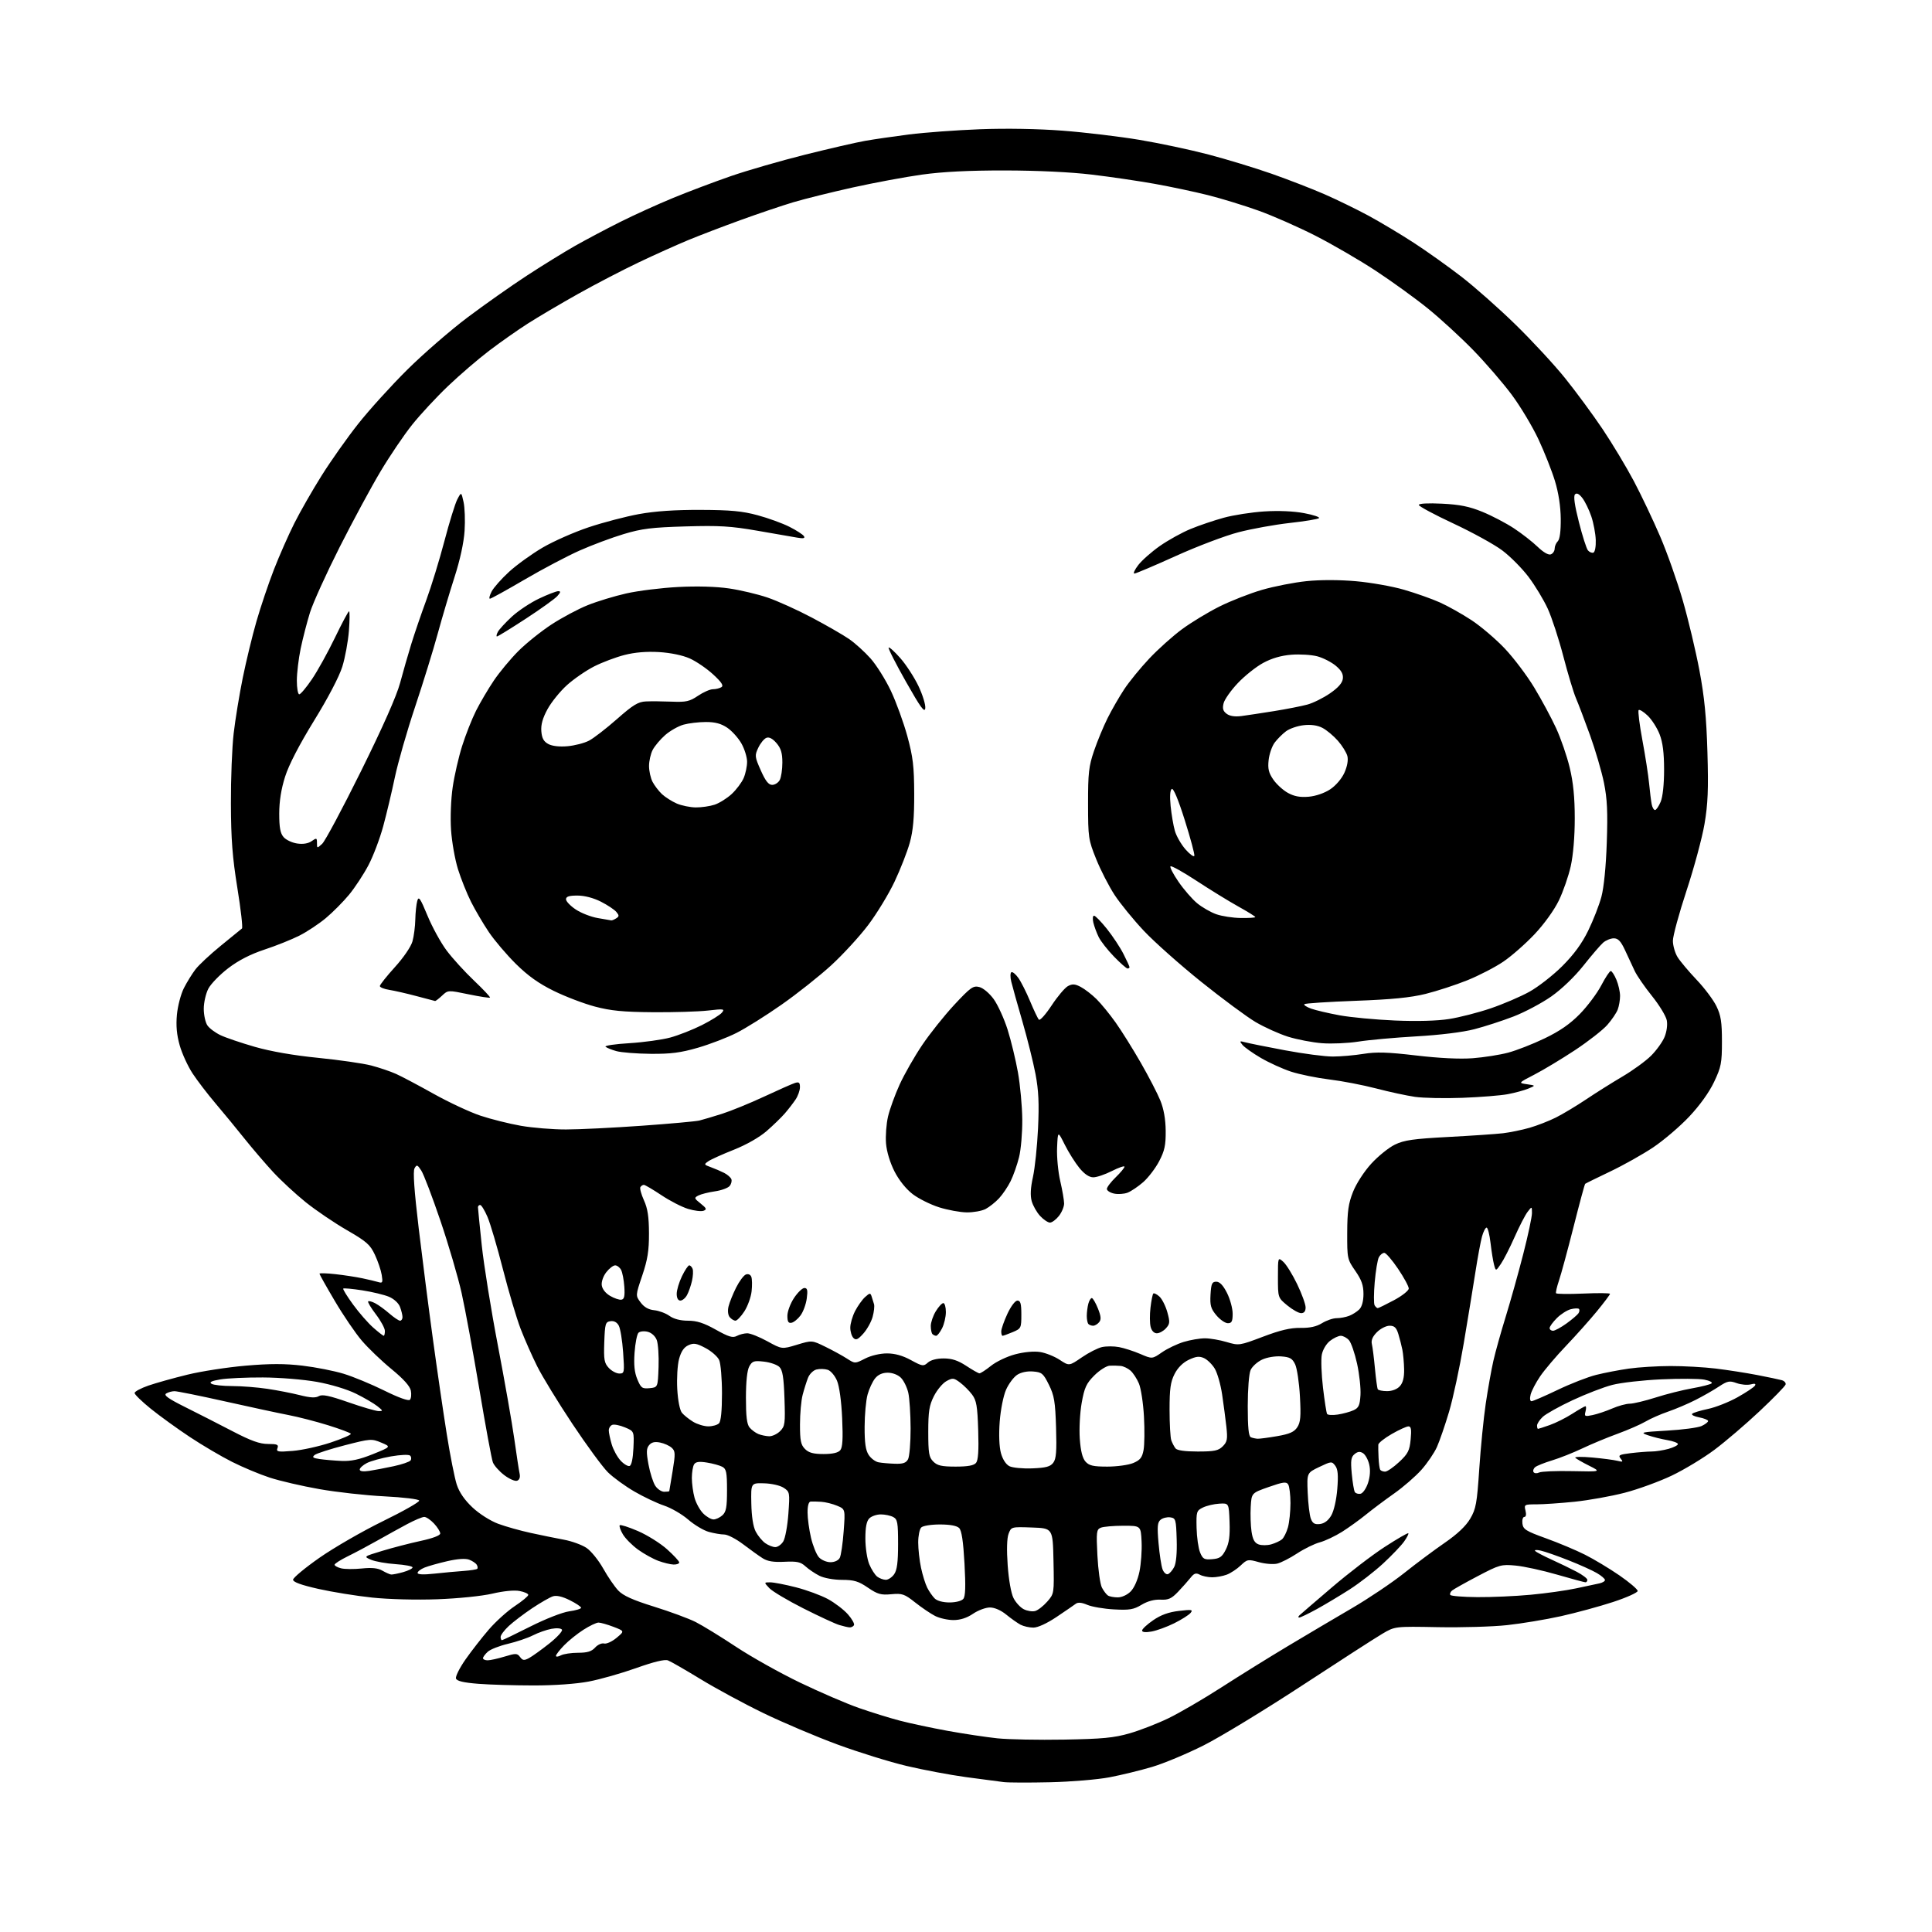 <?xml version="1.0" encoding="UTF-8" standalone="no"?>
<svg 
  version="1.1" 
  xmlns="http://www.w3.org/2000/svg" 
  xmlns:xlink="http://www.w3.org/1999/xlink" 
  xmlns:svg="http://www.w3.org/2000/svg"
  xmlns:rdf="http://www.w3.org/1999/02/22-rdf-syntax-ns#"
  xmlns:cc="http://creativecommons.org/ns#"
  xmlns:dc="http://purl.org/dc/elements/1.1/"
  viewBox="0 0 768 768"
  width="768"
  height="768"
>
<style>svg {background-color: white; }</style>"
<path stroke="none" fill="black" fill-rule="evenodd" d="M417.50,708.47C409.25,708.66 400.93,708.64 399.00,708.41C397.07,708.18 390.32,707.29 384.00,706.43C377.68,705.57 367.02,703.57 360.33,701.98C353.63,700.39 341.26,696.55 332.83,693.44C324.40,690.33 311.20,684.73 303.50,681.00C295.80,677.27 284.55,671.19 278.50,667.49C272.45,663.80 266.61,660.44 265.52,660.03C264.22,659.54 259.89,660.59 252.90,663.08C247.05,665.16 238.56,667.58 234.02,668.44C229.06,669.38 220.36,670.00 212.14,669.99C204.64,669.99 194.75,669.70 190.16,669.34C184.32,668.88 181.65,668.26 181.27,667.26C180.97,666.48 182.67,663.06 185.04,659.67C187.42,656.28 191.60,650.91 194.34,647.74C197.07,644.58 201.71,640.39 204.65,638.44C207.59,636.49 210.00,634.49 210.00,633.99C210.00,633.50 208.43,632.80 206.51,632.44C204.41,632.04 200.11,632.46 195.76,633.49C191.62,634.46 182.23,635.42 173.91,635.73C165.44,636.04 154.54,635.76 147.91,635.06C141.64,634.40 132.00,632.84 126.50,631.60C119.73,630.07 116.50,628.90 116.50,627.96C116.50,627.20 121.22,623.27 127.00,619.23C132.78,615.19 144.12,608.65 152.22,604.69C160.32,600.74 166.81,597.05 166.64,596.50C166.47,595.94 160.35,595.20 152.82,594.82C145.39,594.45 133.72,593.15 126.90,591.94C120.08,590.74 111.23,588.68 107.24,587.38C103.25,586.08 96.50,583.26 92.24,581.11C87.98,578.97 80.45,574.53 75.50,571.25C70.55,567.97 63.58,562.93 60.00,560.05C56.42,557.16 53.50,554.33 53.50,553.75C53.50,553.17 55.98,551.84 59.00,550.79C62.02,549.75 68.99,547.80 74.48,546.46C79.97,545.11 90.38,543.51 97.61,542.88C107.35,542.04 113.22,542.04 120.26,542.87C125.48,543.49 132.85,544.94 136.63,546.10C140.41,547.25 147.67,550.26 152.77,552.78C158.44,555.59 162.39,557.00 162.94,556.43C163.44,555.92 163.61,554.29 163.32,552.81C162.97,551.02 160.38,548.13 155.62,544.23C151.67,540.99 146.36,535.90 143.82,532.92C141.27,529.94 136.45,522.85 133.10,517.17C129.74,511.49 127.00,506.60 127.00,506.32C127.00,506.04 129.81,506.11 133.25,506.49C136.69,506.87 141.53,507.61 144.00,508.13C146.47,508.65 149.35,509.33 150.40,509.65C152.07,510.16 152.23,509.82 151.74,506.80C151.44,504.92 150.21,501.30 149.02,498.77C147.14,494.76 145.69,493.49 137.83,488.96C132.87,486.09 125.53,481.11 121.53,477.90C117.53,474.68 111.71,469.30 108.60,465.94C105.50,462.58 100.38,456.61 97.23,452.67C94.09,448.73 88.91,442.44 85.73,438.69C82.54,434.94 78.41,429.54 76.54,426.69C74.67,423.84 72.37,418.83 71.44,415.56C70.25,411.38 69.92,407.76 70.33,403.35C70.65,399.90 71.90,395.15 73.10,392.79C74.30,390.43 76.37,387.08 77.69,385.35C79.01,383.62 83.56,379.37 87.79,375.93C92.03,372.48 95.81,369.39 96.19,369.08C96.56,368.76 95.74,361.52 94.36,353.00C92.39,340.79 91.84,333.67 91.79,319.50C91.75,309.60 92.24,297.00 92.89,291.50C93.53,286.00 95.15,276.10 96.49,269.50C97.83,262.90 100.28,252.77 101.95,246.99C103.61,241.21 106.74,231.93 108.90,226.38C111.06,220.83 114.72,212.54 117.02,207.97C119.32,203.39 124.18,194.90 127.83,189.09C131.47,183.28 138.01,174.02 142.36,168.52C146.71,163.01 155.49,153.32 161.88,146.98C168.27,140.65 179.08,131.27 185.89,126.15C192.71,121.02 203.35,113.53 209.55,109.49C215.74,105.45 224.34,100.15 228.65,97.70C232.97,95.26 241.00,91.00 246.50,88.25C252.00,85.49 261.45,81.20 267.50,78.71C273.55,76.21 283.90,72.31 290.50,70.02C297.10,67.74 310.38,63.90 320.00,61.49C329.62,59.09 340.35,56.61 343.84,56.00C347.32,55.38 355.20,54.24 361.34,53.45C367.48,52.67 380.15,51.74 389.50,51.38C399.95,50.98 412.65,51.20 422.48,51.95C431.26,52.62 444.97,54.26 452.93,55.59C460.90,56.92 473.28,59.55 480.46,61.44C487.63,63.32 498.90,66.76 505.50,69.07C512.10,71.39 521.55,75.05 526.50,77.21C531.45,79.38 539.33,83.21 544.00,85.74C548.67,88.27 556.77,93.11 562.00,96.51C567.23,99.91 575.77,106.00 581.00,110.04C586.23,114.08 595.84,122.59 602.36,128.95C608.88,135.30 617.77,144.90 622.11,150.28C626.45,155.67 633.18,164.80 637.06,170.58C640.94,176.37 646.54,185.69 649.51,191.30C652.47,196.91 657.17,206.79 659.94,213.26C662.72,219.73 666.77,231.20 668.95,238.76C671.13,246.32 674.10,258.80 675.55,266.50C677.54,277.08 678.32,285.03 678.73,299.03C679.16,313.80 678.92,319.60 677.57,327.53C676.64,333.02 673.43,344.92 670.44,353.99C667.45,363.05 665.00,372.05 665.00,373.99C665.01,375.92 665.85,378.85 666.88,380.50C667.91,382.15 671.32,386.20 674.45,389.50C677.59,392.80 681.13,397.52 682.32,400.00C684.09,403.65 684.50,406.30 684.50,414.00C684.50,422.57 684.19,424.15 681.37,430.10C679.42,434.22 675.70,439.40 671.48,443.88C667.76,447.82 661.31,453.32 657.15,456.11C652.99,458.89 645.29,463.21 640.04,465.71C634.79,468.22 630.33,470.41 630.13,470.59C629.92,470.77 627.84,478.47 625.51,487.71C623.17,496.94 620.57,506.52 619.73,509.00C618.89,511.48 618.36,513.76 618.56,514.09C618.76,514.41 623.66,514.46 629.46,514.21C635.26,513.95 640.00,514.00 640.00,514.32C640.00,514.64 637.68,517.73 634.84,521.20C632.00,524.66 626.45,530.88 622.52,535.00C618.58,539.12 613.96,544.57 612.24,547.10C610.52,549.62 608.82,552.89 608.45,554.35C608.05,555.92 608.20,557.00 608.80,557.00C609.36,557.00 614.02,554.98 619.16,552.52C624.30,550.05 631.20,547.36 634.50,546.54C637.80,545.71 643.65,544.59 647.50,544.04C651.35,543.49 658.79,543.03 664.03,543.02C669.27,543.01 677.37,543.46 682.03,544.02C686.69,544.59 694.10,545.74 698.50,546.59C702.90,547.44 707.31,548.37 708.31,548.65C709.30,548.94 709.98,549.70 709.81,550.35C709.64,551.01 705.00,555.77 699.50,560.94C694.00,566.12 685.90,573.04 681.50,576.33C677.10,579.62 669.45,584.24 664.50,586.60C659.55,588.95 651.14,592.02 645.80,593.40C640.47,594.78 631.54,596.38 625.95,596.96C620.36,597.53 613.54,598.00 610.79,598.00C605.95,598.00 605.80,598.08 606.41,600.50C606.79,602.02 606.61,603.00 605.95,603.00C605.36,603.00 605.01,604.18 605.18,605.62C605.46,607.93 606.54,608.61 614.54,611.50C619.51,613.29 626.49,616.22 630.04,618.01C633.59,619.79 639.76,623.50 643.75,626.25C647.74,629.00 651.00,631.78 651.00,632.43C651.00,633.07 646.61,635.05 641.25,636.81C635.89,638.57 626.55,641.11 620.50,642.46C614.45,643.80 604.80,645.40 599.05,646.02C593.31,646.64 580.93,647.00 571.55,646.82C554.50,646.50 554.50,646.50 549.50,649.45C546.75,651.07 532.35,660.35 517.50,670.08C502.65,679.80 485.10,690.47 478.50,693.80C471.90,697.12 462.68,700.98 458.00,702.37C453.32,703.76 445.68,705.62 441.00,706.51C436.32,707.40 425.75,708.28 417.50,708.47zM423.00,691.52C438.26,691.25 442.81,690.82 449.00,689.04C453.12,687.86 460.10,685.15 464.50,683.02C468.90,680.89 478.35,675.38 485.50,670.78C492.65,666.17 504.57,658.76 512.00,654.32C519.42,649.88 530.90,643.08 537.50,639.23C544.10,635.37 553.38,629.13 558.12,625.36C562.86,621.58 570.14,616.15 574.31,613.28C579.36,609.80 582.73,606.61 584.44,603.69C586.72,599.81 587.12,597.60 588.03,583.91C588.59,575.43 589.75,563.77 590.60,558.00C591.45,552.23 592.82,544.58 593.63,541.00C594.44,537.42 596.66,529.48 598.56,523.35C600.45,517.21 603.58,506.06 605.50,498.55C607.43,491.05 608.99,483.70 608.98,482.21C608.96,479.50 608.96,479.50 607.23,481.75C606.28,482.99 603.96,487.49 602.07,491.75C600.19,496.01 597.73,500.82 596.62,502.43C594.61,505.36 594.61,505.36 593.91,502.76C593.53,501.33 592.90,497.42 592.51,494.08C592.12,490.73 591.42,488.00 590.95,488.00C590.48,488.00 589.65,489.59 589.12,491.54C588.58,493.48 587.39,499.89 586.48,505.79C585.56,511.68 583.48,524.38 581.86,534.00C580.24,543.62 577.61,555.87 576.02,561.21C574.43,566.55 572.26,572.85 571.20,575.21C570.14,577.57 567.37,581.65 565.03,584.28C562.69,586.90 557.79,591.16 554.14,593.72C550.49,596.29 545.48,600.05 543.00,602.07C540.52,604.09 536.26,607.16 533.52,608.90C530.77,610.63 526.78,612.52 524.64,613.10C522.50,613.67 518.45,615.66 515.63,617.51C512.81,619.37 509.24,621.19 507.71,621.56C506.17,621.93 502.89,621.67 500.41,620.98C496.11,619.77 495.79,619.83 493.20,622.29C491.72,623.71 489.23,625.35 487.68,625.94C486.14,626.52 483.52,627.00 481.87,627.00C480.22,627.00 478.00,626.54 476.95,625.97C475.41,625.15 474.67,625.39 473.26,627.18C472.29,628.40 470.06,630.91 468.31,632.75C465.67,635.51 464.45,636.05 461.31,635.89C458.86,635.77 456.17,636.49 453.78,637.93C450.62,639.83 448.98,640.10 442.78,639.76C438.78,639.54 434.03,638.72 432.22,637.95C430.03,637.01 428.52,636.86 427.65,637.52C426.94,638.06 423.50,640.41 420.02,642.75C416.18,645.33 412.54,647.00 410.78,647.00C409.18,647.00 406.89,646.48 405.68,645.85C404.48,645.21 401.93,643.41 400.02,641.85C397.89,640.10 395.36,639.00 393.50,639.00C391.83,639.00 388.81,640.12 386.79,641.50C384.34,643.16 381.73,644.00 379.00,644.00C376.75,644.00 373.46,643.26 371.70,642.36C369.94,641.46 366.38,639.05 363.80,637.01C359.54,633.63 358.65,633.33 354.30,633.73C350.18,634.11 348.86,633.74 345.00,631.11C341.27,628.56 339.51,628.03 334.70,628.02C331.38,628.01 327.53,627.31 325.70,626.38C323.94,625.49 321.46,623.81 320.19,622.65C318.27,620.90 316.85,620.59 311.86,620.83C307.52,621.05 305.11,620.66 303.17,619.43C301.70,618.50 298.21,616.00 295.41,613.87C292.61,611.74 289.23,610.00 287.91,609.99C286.58,609.99 283.82,609.52 281.76,608.95C279.70,608.38 276.01,606.18 273.56,604.05C271.11,601.93 266.80,599.43 263.99,598.50C261.18,597.56 255.87,595.05 252.19,592.91C248.51,590.78 243.78,587.34 241.67,585.27C239.56,583.19 233.20,574.52 227.53,566.00C221.86,557.48 215.57,547.19 213.55,543.15C211.53,539.11 208.56,532.39 206.95,528.22C205.35,524.04 202.19,513.40 199.93,504.57C197.67,495.73 194.91,486.36 193.79,483.75C192.67,481.14 191.36,479.00 190.88,479.00C190.39,479.00 190.00,479.40 190.00,479.89C190.00,480.38 190.67,487.17 191.50,494.97C192.32,502.77 195.20,520.71 197.91,534.83C200.61,548.95 203.55,565.67 204.44,572.00C205.33,578.33 206.28,584.52 206.55,585.77C206.87,587.21 206.51,588.25 205.57,588.61C204.76,588.92 202.46,587.92 200.45,586.39C198.44,584.86 196.40,582.56 195.92,581.28C195.43,580.00 193.01,566.93 190.55,552.23C188.08,537.53 184.91,520.33 183.50,514.00C182.09,507.68 178.29,494.72 175.06,485.22C171.83,475.72 168.42,466.76 167.47,465.32C165.92,462.95 165.66,462.86 164.78,464.43C164.12,465.61 164.65,473.24 166.45,488.33C167.91,500.52 170.45,520.40 172.11,532.50C173.76,544.60 176.22,561.48 177.58,570.00C178.93,578.52 180.73,587.60 181.57,590.16C182.59,593.26 184.70,596.31 187.85,599.26C190.57,601.81 194.93,604.57 198.05,605.73C201.05,606.84 206.88,608.48 211.00,609.37C215.12,610.27 221.06,611.48 224.19,612.06C227.32,612.64 231.35,614.11 233.16,615.33C234.96,616.54 237.94,620.23 239.79,623.52C241.63,626.81 244.33,630.75 245.79,632.28C247.72,634.31 251.59,636.05 259.97,638.66C266.31,640.63 273.75,643.38 276.50,644.76C279.25,646.15 286.49,650.59 292.59,654.63C298.68,658.67 310.16,665.09 318.09,668.90C326.01,672.71 336.51,677.23 341.41,678.94C346.31,680.65 353.64,682.93 357.71,683.99C361.78,685.06 370.35,686.88 376.76,688.05C383.17,689.21 392.03,690.54 396.46,691.01C400.88,691.47 412.82,691.70 423.00,691.52zM193.84,660.00C194.85,660.00 197.89,659.33 200.59,658.51C205.07,657.15 205.61,657.17 206.74,658.69C207.78,660.09 208.34,660.15 210.30,659.11C211.58,658.42 215.18,655.83 218.32,653.35C221.45,650.86 223.73,648.38 223.39,647.82C223.03,647.24 221.27,647.10 219.18,647.49C217.21,647.86 213.90,649.03 211.83,650.09C209.76,651.14 205.30,652.65 201.93,653.44C198.56,654.23 194.95,655.64 193.90,656.59C192.86,657.54 192.00,658.69 192.00,659.15C192.00,659.62 192.83,660.00 193.84,660.00zM222.93,658.04C224.00,657.47 227.08,657.00 229.78,657.00C233.47,657.00 235.15,656.49 236.56,654.94C237.58,653.80 239.19,653.08 240.13,653.32C241.08,653.57 243.30,652.56 245.07,651.08C248.30,648.39 248.30,648.39 243.87,646.69C241.43,645.76 238.75,645.00 237.91,645.00C237.08,645.00 234.39,646.28 231.95,647.84C229.50,649.40 226.04,652.18 224.25,654.03C222.46,655.87 221.00,657.76 221.00,658.23C221.00,658.69 221.87,658.60 222.93,658.04zM199.53,652.00C199.82,652.00 204.89,649.57 210.78,646.59C216.83,643.54 223.57,640.90 226.25,640.53C228.86,640.17 231.00,639.53 231.00,639.12C231.00,638.70 228.98,637.34 226.50,636.11C223.56,634.64 221.25,634.10 219.80,634.56C218.58,634.95 214.87,637.08 211.54,639.30C208.22,641.52 204.04,644.70 202.25,646.36C200.46,648.03 199.00,649.98 199.00,650.70C199.00,651.41 199.24,652.00 199.53,652.00zM457.75,648.56C455.35,648.98 454.00,648.84 454.00,648.16C454.00,647.57 455.98,645.73 458.40,644.07C461.48,641.95 464.55,640.84 468.65,640.36C473.76,639.76 474.34,639.86 473.27,641.16C472.60,641.98 469.67,643.83 466.77,645.27C463.87,646.71 459.81,648.19 457.75,648.56zM337.69,646.91C337.04,646.87 335.20,646.44 333.60,645.96C332.01,645.48 325.59,642.51 319.35,639.36C313.11,636.21 307.02,632.58 305.82,631.31C303.65,629.00 303.65,629.00 306.17,629.00C307.55,629.00 312.16,629.89 316.41,630.98C320.67,632.07 326.40,634.18 329.14,635.67C331.89,637.17 335.47,639.91 337.09,641.76C338.72,643.61 339.78,645.54 339.46,646.06C339.14,646.58 338.35,646.96 337.69,646.91zM516.47,643.00C515.99,643.00 516.03,642.60 516.55,642.11C517.07,641.62 522.90,636.61 529.50,630.97C536.10,625.33 545.53,618.10 550.47,614.91C555.40,611.71 559.61,609.28 559.83,609.49C560.04,609.71 559.28,611.20 558.13,612.81C556.99,614.42 553.25,618.33 549.82,621.51C546.39,624.68 540.41,629.31 536.54,631.80C532.67,634.28 526.76,637.82 523.42,639.66C520.07,641.49 516.94,643.00 516.47,643.00zM411.50,640.40C412.60,640.10 414.75,638.42 416.28,636.68C419.05,633.52 419.05,633.47 418.78,620.51C418.50,607.50 418.50,607.50 410.24,607.21C402.03,606.92 401.98,606.93 400.93,609.69C400.26,611.44 400.13,616.09 400.57,622.24C400.97,627.93 401.93,633.36 402.88,635.24C403.77,637.02 405.62,639.03 407.00,639.71C408.38,640.40 410.40,640.71 411.50,640.40zM377.45,637.00C379.94,637.00 382.25,636.40 382.93,635.58C383.78,634.56 383.91,630.65 383.40,621.50C382.91,612.67 382.27,608.41 381.28,607.42C380.35,606.50 377.68,606.00 373.63,606.00C370.12,606.00 366.88,606.52 366.20,607.20C365.54,607.86 365.00,610.54 365.00,613.15C365.00,615.76 365.50,620.29 366.12,623.20C366.74,626.12 367.85,629.69 368.60,631.16C369.34,632.62 370.67,634.53 371.55,635.41C372.51,636.37 374.84,637.00 377.45,637.00zM444.30,634.98C445.91,634.99 448.08,634.01 449.44,632.65C450.85,631.24 452.26,628.07 452.95,624.75C453.58,621.69 453.97,616.34 453.80,612.85C453.50,606.50 453.50,606.50 446.50,606.51C442.65,606.51 438.65,606.86 437.61,607.28C435.87,607.98 435.76,608.90 436.24,618.37C436.53,624.05 437.34,629.78 438.03,631.10C438.73,632.42 439.79,633.83 440.40,634.23C441.00,634.64 442.76,634.98 444.30,634.98zM587.25,634.88C592.89,634.93 602.44,634.51 608.48,633.94C614.52,633.38 622.62,632.24 626.48,631.41C630.34,630.59 634.51,629.69 635.75,629.43C636.99,629.17 638.00,628.56 638.00,628.08C638.00,627.59 636.54,626.34 634.75,625.30C632.96,624.25 627.90,621.97 623.50,620.24C619.10,618.50 614.15,616.77 612.50,616.40C610.85,616.02 609.84,616.09 610.26,616.54C610.68,616.99 613.60,618.53 616.76,619.96C619.92,621.39 624.41,623.57 626.75,624.80C629.09,626.03 631.00,627.48 631.00,628.02C631.00,628.56 630.66,629.00 630.25,628.99C629.84,628.99 624.77,627.62 619.00,625.95C613.23,624.27 605.80,622.65 602.50,622.34C596.79,621.80 596.07,622.00 587.50,626.50C582.55,629.10 577.94,631.68 577.26,632.23C576.58,632.78 576.24,633.58 576.51,634.01C576.78,634.45 581.61,634.84 587.25,634.88zM352.13,628.00C353.10,628.00 354.59,627.00 355.44,625.78C356.59,624.14 357.00,621.01 357.00,613.81C357.00,605.20 356.77,603.95 355.07,603.04C354.00,602.47 351.78,602.00 350.14,602.00C348.49,602.00 346.44,602.71 345.57,603.57C344.47,604.68 344.00,607.06 344.00,611.60C344.00,615.16 344.69,619.74 345.53,621.78C346.38,623.83 347.81,626.06 348.72,626.75C349.64,627.44 351.17,628.00 352.13,628.00zM155.50,625.90C156.05,625.95 158.19,625.52 160.25,624.95C162.31,624.37 164.00,623.53 164.00,623.07C164.00,622.60 160.96,622.02 157.25,621.77C153.54,621.52 149.15,620.74 147.50,620.03C144.50,618.75 144.50,618.75 152.00,616.48C156.12,615.23 162.99,613.45 167.25,612.53C172.03,611.50 175.00,610.37 175.00,609.58C175.00,608.87 173.90,607.10 172.55,605.65C171.20,604.19 169.44,603.00 168.65,603.00C167.85,603.00 164.79,604.29 161.85,605.86C158.91,607.43 153.57,610.38 150.00,612.40C146.43,614.42 141.14,617.24 138.25,618.65C135.36,620.07 133.00,621.58 133.00,622.01C133.00,622.43 134.16,623.08 135.58,623.43C137.01,623.79 140.72,623.82 143.83,623.50C147.85,623.09 150.23,623.34 152.00,624.36C153.38,625.15 154.95,625.85 155.50,625.90zM172.75,625.54C176.46,625.14 181.68,624.65 184.35,624.47C187.02,624.28 189.43,623.90 189.70,623.63C189.98,623.36 189.89,622.63 189.50,622.00C189.12,621.38 187.77,620.48 186.51,620.00C185.03,619.44 181.93,619.65 177.85,620.58C174.36,621.38 170.26,622.53 168.75,623.14C167.24,623.75 166.00,624.70 166.00,625.26C166.00,625.92 168.37,626.02 172.75,625.54zM464.26,625.75C464.94,625.53 466.06,624.25 466.75,622.92C467.54,621.40 467.92,617.35 467.75,612.00C467.51,603.97 467.37,603.48 465.19,603.17C463.93,602.99 462.20,603.42 461.36,604.12C460.10,605.16 459.95,606.82 460.54,613.44C460.93,617.88 461.64,622.55 462.13,623.83C462.61,625.11 463.57,625.98 464.26,625.75zM267.75,621.93C266.51,621.89 263.80,621.24 261.72,620.47C259.65,619.71 256.02,617.71 253.67,616.02C251.32,614.33 248.59,611.58 247.60,609.91C246.61,608.23 246.06,606.61 246.36,606.30C246.67,606.00 249.93,607.04 253.60,608.62C257.28,610.21 262.47,613.45 265.14,615.84C267.81,618.23 270.00,620.59 270.00,621.09C270.00,621.59 268.99,621.97 267.75,621.93zM330.12,621.00C331.79,621.00 333.29,620.29 333.83,619.25C334.32,618.29 335.02,613.54 335.37,608.70C336.02,599.91 336.02,599.91 332.76,598.55C330.97,597.80 328.15,597.10 326.50,596.99C324.85,596.88 322.94,596.84 322.25,596.89C321.46,596.96 321.01,598.56 321.02,601.25C321.02,603.59 321.64,608.10 322.39,611.29C323.14,614.47 324.55,617.95 325.53,619.04C326.51,620.12 328.57,621.00 330.12,621.00zM481.89,619.80C484.88,619.55 485.81,618.90 487.27,616.00C488.59,613.39 488.97,610.60 488.77,605.00C488.50,597.50 488.50,597.50 484.68,597.73C482.58,597.85 479.66,598.54 478.18,599.26C475.64,600.50 475.51,600.92 475.66,607.36C475.75,611.09 476.37,615.49 477.05,617.13C478.14,619.75 478.71,620.07 481.89,619.80zM308.20,615.00C309.16,615.00 310.59,613.99 311.36,612.75C312.13,611.51 313.04,606.57 313.39,601.78C313.99,593.26 313.95,593.01 311.51,591.41C310.10,590.49 306.72,589.72 303.75,589.64C298.50,589.50 298.50,589.50 298.66,597.63C298.76,602.80 299.39,606.86 300.40,608.81C301.28,610.50 302.99,612.58 304.22,613.44C305.44,614.30 307.23,615.00 308.20,615.00zM505.34,613.90C506.91,613.45 508.82,612.57 509.58,611.93C510.34,611.30 511.42,609.14 511.98,607.14C512.53,605.14 512.98,600.80 512.98,597.50C512.97,594.20 512.57,590.87 512.08,590.10C511.34,588.92 510.08,589.09 504.35,591.10C497.50,593.50 497.50,593.50 497.18,599.00C497.01,602.02 497.15,606.44 497.50,608.81C497.97,611.98 498.71,613.33 500.31,613.92C501.50,614.36 503.77,614.35 505.34,613.90zM524.70,605.82C526.47,605.61 528.02,604.44 529.20,602.41C530.25,600.60 531.24,596.24 531.59,591.91C532.04,586.35 531.83,584.04 530.78,582.64C529.42,580.85 529.21,580.86 524.44,583.14C519.50,585.50 519.50,585.50 519.83,593.39C520.01,597.73 520.57,602.37 521.08,603.70C521.79,605.59 522.61,606.06 524.70,605.82zM283.63,604.00C284.57,604.00 286.17,603.26 287.17,602.35C288.66,600.99 289.00,599.16 289.00,592.38C289.00,585.28 288.73,583.92 287.13,583.07C286.09,582.52 283.35,581.76 281.02,581.39C277.92,580.89 276.56,581.08 275.91,582.11C275.43,582.87 275.03,585.30 275.02,587.50C275.02,589.70 275.50,593.24 276.09,595.38C276.68,597.51 278.23,600.32 279.54,601.63C280.84,602.93 282.68,604.00 283.63,604.00zM540.84,593.79C541.75,593.62 543.08,591.69 543.80,589.51C544.64,586.95 544.81,584.35 544.28,582.13C543.84,580.24 542.73,578.23 541.82,577.66C540.62,576.90 539.71,577.00 538.46,578.03C537.05,579.20 536.86,580.55 537.34,585.77C537.67,589.24 538.21,592.54 538.56,593.10C538.90,593.65 539.93,593.97 540.84,593.79zM264.02,593.00C265.11,593.00 266.02,592.89 266.05,592.75C266.08,592.61 266.68,589.01 267.38,584.75C268.51,577.81 268.47,576.83 267.01,575.51C266.11,574.69 264.02,573.75 262.38,573.43C260.27,573.00 258.99,573.31 258.03,574.47C256.93,575.79 256.88,577.26 257.79,582.17C258.41,585.50 259.62,589.30 260.48,590.62C261.34,591.93 262.94,593.00 264.02,593.00zM611.85,585.34C612.76,584.90 618.67,584.66 625.00,584.80C636.50,585.05 636.50,585.05 631.70,582.64C629.06,581.32 626.59,579.89 626.20,579.48C625.82,579.06 628.84,579.02 632.91,579.38C636.99,579.75 641.49,580.33 642.91,580.69C645.15,581.24 645.33,581.12 644.24,579.81C643.15,578.48 643.68,578.20 648.24,577.65C651.13,577.30 654.85,577.01 656.50,577.00C658.15,577.00 661.19,576.52 663.25,575.95C665.31,575.37 667.00,574.52 667.00,574.04C667.00,573.57 665.11,572.86 662.80,572.47C660.49,572.08 657.02,571.21 655.09,570.54C651.83,569.41 652.34,569.29 662.68,568.69C668.78,568.35 674.95,567.52 676.39,566.87C677.82,566.21 679.00,565.32 679.00,564.88C679.00,564.45 677.39,563.79 675.43,563.42C673.46,563.05 672.22,562.40 672.68,561.98C673.13,561.56 675.96,560.70 678.97,560.07C681.98,559.44 687.24,557.36 690.68,555.44C694.11,553.52 697.23,551.44 697.61,550.82C698.09,550.04 697.56,549.88 695.91,550.32C694.58,550.66 692.07,550.43 690.32,549.80C687.50,548.78 686.69,548.94 683.27,551.20C681.14,552.61 676.96,555.00 673.97,556.51C670.99,558.03 666.09,560.11 663.09,561.14C660.09,562.17 656.05,563.95 654.12,565.09C652.19,566.23 647.19,568.41 643.01,569.94C638.83,571.46 632.51,574.09 628.96,575.78C625.40,577.47 620.02,579.61 617.00,580.52C613.98,581.44 610.94,582.65 610.26,583.21C609.58,583.77 609.29,584.66 609.61,585.18C609.94,585.71 610.94,585.78 611.85,585.34zM146.75,584.70C148.81,584.38 153.20,583.55 156.50,582.84C159.80,582.13 162.82,581.10 163.21,580.54C163.60,579.98 163.52,579.12 163.04,578.64C162.54,578.14 159.28,578.27 155.42,578.94C151.71,579.59 147.40,580.78 145.84,581.58C144.28,582.39 143.00,583.55 143.00,584.16C143.00,584.87 144.34,585.06 146.75,584.70zM550.60,585.00C551.41,585.00 553.92,583.28 556.17,581.18C559.70,577.89 560.33,576.66 560.76,572.18C561.14,568.20 560.93,567.00 559.88,567.01C559.12,567.01 556.14,568.37 553.25,570.03C550.36,571.69 547.96,573.59 547.90,574.27C547.85,574.95 547.89,577.30 548.00,579.50C548.10,581.70 548.40,583.83 548.65,584.25C548.91,584.66 549.78,585.00 550.60,585.00zM410.36,583.70C415.80,583.48 417.52,583.02 418.69,581.46C419.86,579.91 420.09,576.96 419.80,567.47C419.48,557.16 419.07,554.73 416.96,550.47C414.72,545.95 414.16,545.47 410.67,545.19C408.33,544.99 405.87,545.51 404.33,546.52C402.95,547.43 400.96,550.09 399.92,552.44C398.86,554.85 397.76,560.38 397.40,565.11C397.01,570.23 397.20,575.10 397.88,577.60C398.56,580.10 399.87,582.13 401.25,582.83C402.49,583.46 406.59,583.85 410.36,583.70zM250.27,582.75C251.04,582.49 251.61,579.82 251.80,575.64C252.09,568.94 252.09,568.94 248.43,567.41C246.41,566.56 244.14,566.11 243.38,566.41C242.62,566.70 242.00,567.69 242.00,568.60C242.00,569.52 242.53,572.02 243.17,574.17C243.81,576.32 245.40,579.22 246.69,580.61C247.99,582.01 249.60,582.97 250.27,582.75zM379.88,583.00C384.74,583.00 387.12,582.56 387.99,581.52C388.85,580.47 389.11,576.65 388.85,568.58C388.55,558.94 388.16,556.70 386.43,554.38C385.30,552.86 383.15,550.71 381.64,549.58C379.14,547.71 378.68,547.66 376.20,549.03C374.72,549.85 372.49,552.52 371.25,554.97C369.37,558.69 369.00,561.05 369.00,569.21C369.00,577.67 369.27,579.27 371.00,581.00C372.61,582.61 374.33,583.00 379.88,583.00zM440.19,583.00C443.97,583.00 448.60,582.36 450.47,581.58C453.22,580.43 454.02,579.43 454.58,576.44C454.96,574.39 455.04,568.38 454.74,563.08C454.45,557.78 453.55,551.88 452.74,549.97C451.94,548.06 450.43,545.75 449.39,544.84C448.35,543.93 446.60,543.09 445.50,542.98C444.40,542.86 442.43,542.82 441.13,542.88C439.83,542.95 437.08,544.69 435.02,546.75C431.83,549.94 431.08,551.57 429.99,557.65C429.29,561.58 428.95,568.00 429.23,571.92C429.58,576.81 430.30,579.67 431.52,581.03C432.97,582.63 434.61,583.00 440.19,583.00zM355.71,581.86C358.95,581.97 360.17,581.55 360.96,580.07C361.53,579.00 361.99,573.49 361.98,567.82C361.96,562.14 361.55,555.74 361.05,553.60C360.55,551.45 359.24,548.79 358.13,547.68C356.94,546.50 354.79,545.67 352.90,545.67C350.77,545.67 349.07,546.43 347.86,547.93C346.85,549.17 345.51,552.06 344.88,554.34C344.24,556.63 343.71,562.40 343.70,567.17C343.67,573.57 344.10,576.50 345.31,578.35C346.21,579.73 347.97,581.05 349.23,581.29C350.48,581.53 353.40,581.79 355.71,581.86zM135.71,580.74C139.56,580.91 142.83,580.21 148.21,578.05C155.50,575.11 155.50,575.11 151.55,573.46C147.73,571.86 147.23,571.90 137.05,574.52C131.25,576.02 125.86,577.75 125.09,578.37C123.95,579.28 124.35,579.60 127.09,580.00C128.96,580.27 132.85,580.61 135.71,580.74zM327.38,578.00C330.97,578.00 333.17,577.50 334.02,576.48C334.94,575.37 335.14,571.93 334.77,563.73C334.46,556.96 333.65,551.05 332.72,548.85C331.88,546.84 330.21,544.88 329.02,544.51C327.83,544.13 325.82,544.08 324.55,544.40C323.28,544.72 321.77,546.21 321.18,547.74C320.59,549.26 319.63,552.30 319.06,554.50C318.48,556.70 318.01,561.99 318.01,566.25C318.00,572.67 318.34,574.34 320.00,576.00C321.50,577.50 323.33,578.00 327.38,578.00zM116.35,576.76C120.03,576.47 126.82,574.97 131.46,573.43C136.09,571.89 139.69,570.32 139.46,569.94C139.23,569.56 135.14,568.03 130.39,566.55C125.63,565.07 118.53,563.24 114.62,562.49C110.70,561.74 99.35,559.29 89.38,557.06C79.41,554.83 70.41,553.01 69.38,553.02C68.35,553.02 66.85,553.44 66.06,553.94C64.98,554.62 66.89,555.99 73.56,559.31C78.48,561.76 86.93,566.07 92.33,568.88C99.80,572.77 103.22,574.00 106.55,574.00C110.22,574.00 110.83,574.27 110.30,575.65C109.74,577.11 110.43,577.24 116.35,576.76zM476.12,577.00C482.75,577.00 484.33,576.67 486.06,574.94C487.84,573.16 488.04,572.09 487.51,567.19C487.16,564.06 486.40,558.26 485.81,554.30C485.22,550.34 483.90,545.72 482.87,544.03C481.85,542.34 479.93,540.47 478.62,539.87C476.76,539.03 475.45,539.17 472.57,540.53C470.22,541.65 468.18,543.68 466.91,546.18C465.30,549.33 464.92,552.07 464.92,560.35C464.92,566.00 465.23,571.49 465.61,572.56C466.00,573.63 466.75,575.06 467.28,575.75C467.91,576.56 471.00,577.00 476.12,577.00zM499.92,571.92C500.70,571.96 504.21,571.50 507.72,570.89C512.66,570.03 514.46,569.23 515.69,567.35C516.99,565.37 517.18,563.05 516.74,555.05C516.44,549.63 515.59,543.91 514.84,542.34C513.71,539.98 512.77,539.45 509.26,539.19C506.84,539.02 503.60,539.57 501.66,540.49C499.80,541.37 497.76,543.22 497.14,544.60C496.49,546.02 496.00,552.22 496.00,558.96C496.00,567.52 496.35,570.97 497.25,571.34C497.94,571.62 499.14,571.88 499.92,571.92zM305.75,570.94C306.99,570.97 308.95,570.05 310.11,568.89C312.04,566.96 312.18,565.91 311.84,555.91C311.56,547.55 311.09,544.66 309.84,543.41C308.94,542.51 306.18,541.55 303.70,541.27C299.73,540.82 299.04,541.04 297.87,543.13C297.01,544.66 296.53,549.09 296.52,555.59C296.51,563.01 296.89,566.16 297.97,567.46C298.77,568.43 300.35,569.59 301.47,570.05C302.58,570.50 304.51,570.90 305.75,570.94zM611.37,568.00C611.58,568.00 613.70,567.31 616.08,566.47C618.46,565.63 622.50,563.61 625.04,561.97C627.59,560.34 629.93,559.00 630.24,559.00C630.56,559.00 630.56,559.95 630.26,561.11C629.75,563.05 629.99,563.16 633.10,562.51C634.97,562.12 638.47,560.94 640.88,559.90C643.28,558.85 646.43,557.99 647.88,557.99C649.32,557.98 653.94,556.87 658.15,555.53C662.36,554.18 668.89,552.54 672.65,551.88C676.42,551.22 679.90,550.33 680.38,549.91C680.86,549.49 679.54,548.82 677.45,548.42C675.35,548.03 667.67,547.98 660.39,548.31C653.11,548.64 644.34,549.63 640.91,550.52C637.47,551.41 630.36,554.15 625.11,556.61C619.85,559.06 614.53,562.04 613.28,563.21C612.02,564.39 611.00,565.95 611.00,566.67C611.00,567.40 611.17,568.00 611.37,568.00zM281.55,567.00C283.23,567.00 285.14,566.46 285.80,565.80C286.58,565.02 287.00,560.88 287.00,553.85C287.00,547.93 286.49,541.98 285.87,540.62C285.25,539.26 282.82,537.12 280.46,535.87C276.86,533.96 275.77,533.78 273.64,534.75C271.87,535.56 270.75,537.22 269.94,540.21C269.30,542.57 268.98,547.96 269.22,552.19C269.48,556.76 270.24,560.59 271.08,561.61C271.86,562.55 273.85,564.15 275.50,565.16C277.15,566.17 279.87,566.99 281.55,567.00zM531.77,562.31C533.82,562.00 536.62,561.24 538.00,560.62C540.10,559.67 540.55,558.69 540.81,554.57C540.98,551.87 540.37,546.24 539.46,542.08C538.54,537.91 537.09,533.71 536.24,532.75C535.39,531.79 533.92,531.00 532.98,531.00C532.04,531.00 530.10,531.92 528.67,533.04C527.19,534.21 525.80,536.57 525.43,538.54C525.07,540.44 525.29,546.34 525.91,551.64C526.54,556.94 527.27,561.63 527.54,562.07C527.81,562.51 529.72,562.62 531.77,562.31zM150.50,560.93C152.33,560.95 152.29,560.78 150.00,558.97C148.62,557.88 144.80,555.64 141.50,554.01C137.99,552.27 131.56,550.32 126.00,549.32C120.70,548.37 111.19,547.59 104.50,547.56C97.90,547.53 90.29,547.88 87.58,548.34C84.09,548.93 83.07,549.43 84.08,550.07C84.86,550.57 88.56,550.98 92.31,550.98C96.05,550.99 102.35,551.48 106.31,552.08C110.26,552.67 116.08,553.80 119.23,554.60C123.35,555.64 125.45,555.75 126.73,554.99C128.08,554.19 130.84,554.76 138.50,557.43C144.00,559.35 149.40,560.92 150.50,560.93zM551.40,553.00C553.40,553.00 555.39,552.23 556.47,551.03C557.69,549.68 558.22,547.57 558.16,544.32C558.11,541.71 557.79,538.20 557.46,536.53C557.13,534.87 556.40,532.04 555.85,530.25C555.07,527.73 554.29,527.00 552.38,527.00C551.02,527.00 548.76,528.15 547.36,529.55C545.61,531.30 544.98,532.79 545.34,534.30C545.63,535.51 546.18,539.88 546.56,544.00C546.95,548.12 547.45,551.84 547.69,552.25C547.92,552.66 549.60,553.00 551.40,553.00zM258.23,551.82C261.50,551.50 261.50,551.50 261.79,543.41C261.95,538.97 261.62,534.14 261.07,532.69C260.48,531.13 259.01,529.79 257.46,529.40C256.03,529.04 254.38,529.22 253.80,529.80C253.22,530.38 252.52,533.93 252.25,537.68C251.90,542.58 252.21,545.58 253.36,548.32C254.80,551.76 255.27,552.10 258.23,551.82zM246.19,546.00C248.21,546.00 248.27,545.67 247.70,537.53C247.37,532.87 246.60,528.12 245.98,526.97C245.26,525.62 244.09,524.99 242.68,525.19C240.67,525.48 240.48,526.14 240.21,533.52C239.96,540.49 240.20,541.84 242.00,543.77C243.14,545.00 245.03,546.00 246.19,546.00zM389.31,545.92C389.75,545.97 391.83,544.62 393.93,542.94C396.02,541.26 400.37,539.19 403.60,538.35C407.15,537.42 411.04,537.07 413.48,537.45C415.69,537.80 419.19,539.20 421.25,540.56C425.00,543.03 425.00,543.03 430.00,539.60C432.74,537.71 436.38,535.86 438.07,535.48C439.77,535.11 442.81,535.11 444.83,535.49C446.85,535.87 450.64,537.09 453.26,538.21C458.02,540.26 458.02,540.26 461.91,537.56C464.05,536.08 467.95,534.22 470.56,533.43C473.18,532.64 476.96,532.00 478.98,532.00C480.99,532.00 484.87,532.66 487.61,533.48C492.51,534.93 492.70,534.90 502.04,531.37C508.92,528.76 512.98,527.80 516.93,527.86C520.70,527.92 523.33,527.34 525.54,525.97C527.30,524.89 529.89,524.00 531.30,524.00C532.71,524.00 534.95,523.59 536.28,523.08C537.61,522.58 539.43,521.42 540.34,520.51C541.39,519.46 542.00,517.21 542.00,514.36C542.00,510.91 541.24,508.77 538.75,505.18C535.58,500.61 535.50,500.25 535.54,490.00C535.57,481.48 536.01,478.41 537.86,473.75C539.17,470.46 542.26,465.69 545.10,462.58C547.83,459.59 552.06,456.18 554.50,455.00C558.18,453.22 561.80,452.70 575.72,451.96C584.95,451.47 594.75,450.80 597.50,450.48C600.25,450.15 604.98,449.18 608.00,448.32C611.02,447.45 615.75,445.61 618.50,444.23C621.25,442.85 626.65,439.61 630.50,437.03C634.35,434.44 640.87,430.35 644.99,427.92C649.11,425.49 654.22,421.77 656.33,419.66C658.45,417.55 660.85,414.22 661.67,412.25C662.54,410.16 662.92,407.39 662.57,405.59C662.24,403.89 659.60,399.55 656.69,395.93C653.78,392.32 650.68,387.82 649.80,385.93C648.92,384.05 647.20,380.36 645.99,377.75C644.30,374.12 643.24,373.00 641.50,373.00C640.25,373.00 638.33,373.79 637.24,374.75C636.15,375.71 632.63,379.82 629.42,383.87C625.93,388.27 620.79,393.20 616.67,396.10C612.87,398.76 606.12,402.35 601.66,404.07C597.21,405.79 590.17,408.07 586.03,409.14C581.49,410.32 572.35,411.44 563.00,411.97C554.48,412.46 544.12,413.39 540.00,414.05C535.88,414.70 529.35,414.99 525.50,414.69C521.65,414.39 515.58,413.22 512.00,412.10C508.43,410.97 502.63,408.35 499.11,406.28C495.60,404.20 485.87,397.00 477.48,390.27C469.10,383.54 458.85,374.43 454.70,370.02C450.55,365.61 445.32,359.19 443.06,355.75C440.81,352.31 437.52,345.90 435.75,341.50C432.66,333.83 432.53,332.93 432.52,319.50C432.50,307.33 432.81,304.58 434.89,298.50C436.20,294.65 438.62,288.80 440.27,285.50C441.91,282.20 444.89,277.03 446.88,274.01C448.87,270.99 453.36,265.49 456.86,261.78C460.35,258.07 466.20,252.83 469.86,250.13C473.51,247.44 480.20,243.38 484.72,241.12C489.24,238.86 496.87,235.87 501.69,234.47C506.50,233.08 514.44,231.52 519.33,231.02C524.81,230.45 532.35,230.46 538.97,231.04C544.89,231.56 553.50,233.08 558.11,234.43C562.73,235.77 569.11,238.02 572.29,239.44C575.47,240.85 581.17,244.05 584.95,246.53C588.72,249.02 594.71,254.13 598.25,257.88C601.79,261.64 607.04,268.59 609.90,273.34C612.77,278.09 616.67,285.32 618.56,289.42C620.45,293.51 622.90,300.61 623.99,305.18C625.40,311.05 625.99,316.98 625.99,325.30C626.00,332.49 625.37,339.92 624.40,344.30C623.52,348.26 621.38,354.42 619.65,357.99C617.81,361.78 613.80,367.35 610.01,371.37C606.44,375.15 600.86,380.06 597.61,382.26C594.36,384.47 587.92,387.80 583.29,389.67C578.67,391.53 571.20,393.97 566.69,395.09C560.69,396.57 553.24,397.31 538.80,397.84C527.96,398.24 518.83,398.84 518.50,399.17C518.17,399.50 519.38,400.30 521.20,400.95C523.01,401.60 528.10,402.79 532.50,403.60C536.90,404.41 546.80,405.34 554.50,405.67C563.30,406.04 571.29,405.82 576.00,405.08C580.12,404.44 587.55,402.54 592.50,400.86C597.45,399.18 604.40,396.21 607.94,394.25C611.48,392.29 617.38,387.69 621.05,384.02C625.66,379.41 628.84,375.06 631.34,369.93C633.34,365.84 635.70,359.80 636.58,356.50C637.57,352.83 638.40,344.46 638.72,334.93C639.14,322.73 638.89,317.58 637.60,311.17C636.68,306.67 634.19,298.16 632.06,292.25C629.92,286.34 627.40,279.70 626.45,277.50C625.51,275.30 623.26,267.85 621.46,260.94C619.66,254.03 616.87,245.48 615.25,241.94C613.62,238.40 610.18,232.71 607.60,229.30C605.02,225.89 600.32,221.16 597.17,218.80C594.02,216.43 585.27,211.62 577.72,208.09C570.17,204.57 564.00,201.25 564.00,200.72C564.00,200.14 567.68,199.94 573.25,200.22C580.32,200.57 584.10,201.34 589.27,203.46C593.00,204.98 598.63,207.93 601.77,209.99C604.92,212.06 609.18,215.38 611.23,217.36C613.52,219.56 615.54,220.73 616.48,220.37C617.32,220.05 618.00,219.02 618.00,218.09C618.00,217.16 618.56,215.84 619.25,215.15C620.05,214.35 620.47,211.12 620.42,206.20C620.37,201.28 619.54,195.86 618.11,191.19C616.89,187.17 613.95,179.75 611.59,174.69C609.23,169.64 604.47,161.68 601.00,157.00C597.53,152.32 590.60,144.29 585.60,139.15C580.59,134.02 572.45,126.54 567.49,122.54C562.54,118.54 553.25,111.83 546.85,107.62C540.45,103.42 529.65,97.14 522.86,93.68C516.06,90.22 505.85,85.72 500.16,83.69C494.47,81.65 485.47,78.90 480.16,77.56C474.85,76.23 465.32,74.21 459.00,73.08C452.68,71.95 441.43,70.29 434.00,69.41C425.71,68.41 412.40,67.78 399.50,67.76C385.14,67.74 374.70,68.27 366.50,69.41C359.90,70.33 347.51,72.64 338.96,74.53C330.42,76.43 319.79,79.07 315.34,80.40C310.89,81.73 301.48,84.91 294.43,87.47C287.38,90.02 277.99,93.62 273.56,95.45C269.13,97.29 260.32,101.24 254.00,104.25C247.68,107.25 236.78,112.91 229.80,116.83C222.81,120.75 213.81,126.06 209.80,128.63C205.78,131.20 198.90,136.03 194.50,139.38C190.10,142.72 182.72,149.06 178.09,153.48C173.47,157.89 167.05,164.80 163.84,168.83C160.62,172.85 154.98,181.18 151.31,187.33C147.63,193.47 140.30,207.05 135.01,217.50C129.73,227.95 124.42,239.65 123.22,243.50C122.03,247.35 120.36,253.79 119.52,257.82C118.69,261.84 118.00,267.58 118.00,270.57C118.00,273.55 118.43,276.00 118.96,276.00C119.49,276.00 121.76,273.30 124.00,270.00C126.24,266.71 130.35,259.28 133.14,253.50C135.92,247.73 138.45,243.00 138.75,243.00C139.05,243.00 139.03,246.49 138.70,250.75C138.37,255.01 137.19,261.43 136.08,265.00C134.87,268.91 130.40,277.47 124.86,286.45C118.94,296.08 114.83,304.01 113.33,308.74C111.77,313.66 111.00,318.50 111.00,323.43C111.00,329.00 111.42,331.26 112.75,332.78C113.71,333.88 116.14,335.02 118.14,335.31C120.49,335.65 122.53,335.32 123.89,334.36C125.85,332.99 126.00,333.05 126.00,335.10C126.00,337.27 126.04,337.28 128.06,335.44C129.20,334.42 136.15,321.41 143.51,306.54C152.16,289.06 157.65,276.67 159.04,271.50C160.22,267.10 162.22,260.12 163.49,256.00C164.76,251.88 167.44,244.04 169.45,238.58C171.45,233.13 174.70,222.55 176.66,215.08C178.62,207.61 180.93,200.15 181.79,198.50C183.37,195.50 183.37,195.50 184.26,199.50C184.76,201.70 184.95,206.88 184.68,211.00C184.38,215.71 182.88,222.59 180.65,229.50C178.70,235.55 175.70,245.68 173.97,252.00C172.25,258.32 168.21,271.38 165.00,281.00C161.78,290.62 158.17,303.23 156.96,309.00C155.75,314.77 153.67,323.52 152.34,328.42C151.01,333.33 148.37,340.31 146.47,343.92C144.57,347.54 141.10,352.82 138.76,355.66C136.42,358.49 132.25,362.69 129.50,364.98C126.75,367.27 122.03,370.40 119.00,371.93C115.97,373.46 109.75,375.96 105.16,377.47C99.56,379.32 94.82,381.75 90.75,384.86C87.41,387.41 83.85,391.07 82.84,392.98C81.83,394.90 81.00,398.51 81.00,401.01C81.00,403.51 81.66,406.50 82.47,407.65C83.27,408.80 85.61,410.54 87.67,411.51C89.72,412.49 95.86,414.57 101.31,416.14C107.65,417.96 116.71,419.54 126.47,420.51C134.86,421.35 144.34,422.72 147.55,423.55C150.75,424.39 155.20,425.89 157.44,426.90C159.67,427.90 166.43,431.48 172.45,434.85C178.47,438.21 186.81,442.10 190.97,443.49C195.14,444.88 202.36,446.69 207.02,447.51C211.69,448.33 219.78,448.99 225.00,448.98C230.22,448.98 243.72,448.31 255.00,447.51C266.27,446.71 276.62,445.77 278.00,445.43C279.38,445.09 283.43,443.89 287.00,442.76C290.57,441.62 298.11,438.55 303.74,435.92C309.37,433.29 314.88,430.86 315.99,430.50C317.61,429.99 318.00,430.31 317.99,432.18C317.99,433.46 317.20,435.67 316.24,437.09C315.28,438.52 313.37,441.00 311.99,442.59C310.61,444.19 307.35,447.35 304.74,449.62C301.90,452.09 296.71,455.05 291.76,457.02C287.22,458.82 282.64,460.88 281.58,461.61C279.76,462.86 279.81,462.98 282.58,463.98C284.19,464.56 286.57,465.59 287.87,466.25C289.18,466.92 290.46,468.04 290.73,468.75C291.00,469.45 290.69,470.67 290.03,471.46C289.37,472.25 286.74,473.21 284.17,473.58C281.60,473.95 278.65,474.70 277.62,475.23C275.85,476.15 275.91,476.35 278.53,478.44C280.86,480.30 281.05,480.77 279.68,481.29C278.78,481.64 276.03,481.31 273.57,480.57C271.10,479.83 266.31,477.37 262.93,475.11C259.54,472.85 256.40,471.00 255.95,471.00C255.49,471.00 254.87,471.40 254.56,471.90C254.26,472.39 254.90,474.76 255.98,477.15C257.46,480.40 257.96,483.71 257.98,490.28C258.00,497.21 257.43,500.73 255.31,507.03C252.61,515.01 252.61,515.01 254.66,517.75C256.03,519.60 257.80,520.61 260.06,520.83C261.90,521.01 264.63,522.02 266.11,523.08C267.85,524.32 270.48,525.00 273.49,525.00C277.00,525.00 279.77,525.89 284.54,528.56C289.69,531.44 291.28,531.92 292.89,531.06C293.98,530.48 295.85,530.00 297.06,530.00C298.26,530.00 301.85,531.43 305.04,533.18C310.83,536.37 310.83,536.37 316.80,534.56C322.78,532.75 322.78,532.75 328.14,535.38C331.09,536.82 334.93,538.93 336.68,540.06C339.87,542.11 339.87,542.11 343.89,540.05C346.25,538.85 349.85,538.00 352.57,538.00C355.72,538.00 358.81,538.86 362.11,540.66C366.68,543.15 367.11,543.21 368.83,541.66C369.96,540.63 372.37,540.00 375.13,540.00C378.39,540.00 380.80,540.79 384.05,542.92C386.50,544.53 388.86,545.88 389.31,545.92zM343.19,530.11C341.03,532.52 340.25,532.86 339.25,531.86C338.56,531.17 338.00,529.32 338.00,527.76C338.00,526.20 338.85,523.25 339.89,521.21C340.94,519.17 342.73,516.65 343.87,515.61C345.75,513.92 346.01,513.89 346.48,515.36C346.77,516.26 347.20,517.64 347.44,518.43C347.68,519.21 347.43,521.48 346.88,523.48C346.33,525.47 344.67,528.46 343.19,530.11zM152.53,531.00C152.79,531.00 153.00,530.13 153.00,529.08C153.00,528.02 151.39,525.05 149.43,522.48C147.47,519.91 146.08,517.59 146.35,517.32C146.61,517.06 147.88,517.39 149.16,518.07C150.45,518.74 152.98,520.58 154.78,522.15C156.59,523.72 158.50,525.00 159.03,525.00C159.57,525.00 160.00,524.35 160.00,523.57C160.00,522.78 159.55,520.95 159.01,519.52C158.43,517.99 156.59,516.31 154.59,515.47C152.71,514.69 147.95,513.54 144.01,512.93C140.07,512.32 136.66,512.01 136.44,512.23C136.21,512.45 137.97,515.31 140.35,518.57C142.72,521.83 146.33,525.96 148.37,527.75C150.40,529.54 152.28,531.00 152.53,531.00zM372.14,531.00C371.70,531.00 371.03,530.70 370.67,530.33C370.30,529.97 370.00,528.50 370.00,527.08C370.01,525.66 370.90,523.04 371.99,521.25C373.08,519.46 374.43,518.00 374.99,518.00C375.54,518.00 376.00,519.60 376.00,521.55C376.00,523.50 375.31,526.43 374.47,528.05C373.64,529.67 372.59,531.00 372.14,531.00zM398.53,531.00C398.24,531.00 398.00,530.21 398.01,529.25C398.02,528.29 399.12,525.14 400.46,522.25C401.87,519.23 403.57,517.00 404.45,517.00C405.66,517.00 406.00,518.21 406.00,522.55C406.00,527.94 405.90,528.14 402.53,529.55C400.62,530.35 398.82,531.00 398.53,531.00zM459.86,530.00C458.73,530.00 457.79,529.01 457.39,527.42C457.03,526.00 457.01,522.56 457.34,519.78C457.67,517.00 458.17,514.49 458.46,514.20C458.75,513.92 459.84,514.45 460.88,515.39C461.92,516.33 463.33,519.11 464.02,521.57C465.13,525.55 465.07,526.26 463.48,528.02C462.50,529.11 460.87,530.00 459.86,530.00zM617.35,529.00C618.09,529.00 620.52,527.68 622.75,526.07C624.98,524.45 627.12,522.62 627.50,522.00C627.89,521.38 627.95,520.62 627.65,520.31C627.34,520.01 625.89,520.06 624.42,520.43C622.95,520.80 620.45,522.39 618.87,523.97C617.29,525.55 616.00,527.33 616.00,527.92C616.00,528.52 616.61,529.00 617.35,529.00zM434.54,527.00C433.88,527.00 433.03,526.70 432.67,526.33C432.30,525.97 432.01,524.50 432.01,523.08C432.02,521.66 432.30,519.49 432.63,518.25C432.96,517.01 433.58,516.00 434.01,516.00C434.43,516.00 435.52,517.85 436.43,520.11C437.69,523.25 437.80,524.54 436.91,525.61C436.28,526.37 435.21,527.00 434.54,527.00zM314.64,525.82C313.40,526.07 313.00,525.39 313.00,523.05C313.00,521.35 314.18,518.17 315.63,515.98C317.08,513.79 318.94,512.00 319.76,512.00C320.95,512.00 321.14,512.88 320.70,516.16C320.40,518.45 319.28,521.49 318.22,522.91C317.16,524.34 315.55,525.65 314.64,525.82zM488.09,526.00C487.04,526.00 484.99,524.59 483.54,522.87C481.32,520.22 480.95,518.93 481.20,514.62C481.46,510.27 481.80,509.50 483.50,509.50C484.86,509.50 486.21,510.92 487.75,513.96C488.99,516.42 490.00,520.13 490.00,522.21C490.00,525.27 489.63,526.00 488.09,526.00zM292.37,524.99C291.75,524.99 290.72,524.37 290.08,523.60C289.38,522.76 289.19,521.04 289.60,519.35C289.98,517.78 291.33,514.42 292.60,511.87C293.87,509.33 295.62,506.98 296.49,506.64C297.43,506.28 298.32,506.66 298.66,507.56C298.99,508.40 299.03,511.00 298.77,513.34C298.51,515.67 297.21,519.24 295.90,521.28C294.58,523.31 292.99,524.98 292.37,524.99zM517.23,522.00C516.25,522.00 513.78,520.62 511.73,518.93C508.00,515.85 508.00,515.85 508.00,507.77C508.00,499.69 508.00,499.69 510.14,501.60C511.32,502.64 513.79,506.64 515.64,510.47C517.49,514.31 519.00,518.47 519.00,519.72C519.00,521.24 518.41,522.00 517.23,522.00zM547.67,520.00C547.97,520.00 550.87,518.59 554.11,516.86C557.35,515.13 560.00,513.04 560.00,512.20C560.00,511.36 558.09,507.84 555.75,504.37C553.41,500.90 550.95,498.05 550.29,498.03C549.62,498.01 548.64,498.80 548.12,499.77C547.60,500.74 546.86,505.20 546.47,509.67C546.08,514.14 546.06,518.30 546.44,518.90C546.81,519.51 547.37,520.00 547.67,520.00zM247.00,516.65C248.15,516.48 248.43,515.29 248.18,511.52C248.00,508.81 247.42,505.79 246.89,504.80C246.36,503.81 245.30,503.00 244.54,503.00C243.77,503.00 242.19,504.21 241.03,505.70C239.83,507.21 239.03,509.47 239.20,510.87C239.38,512.38 240.68,514.05 242.50,515.12C244.15,516.09 246.18,516.78 247.00,516.65zM270.46,517.00C269.54,517.00 269.00,516.01 269.00,514.32C269.00,512.84 269.94,509.69 271.09,507.32C272.24,504.94 273.54,503.00 273.98,503.00C274.42,503.00 275.02,503.62 275.32,504.38C275.61,505.14 275.50,507.29 275.08,509.15C274.66,511.02 273.78,513.55 273.12,514.77C272.47,516.00 271.27,517.00 270.46,517.00zM417.38,486.00C416.57,486.00 414.81,484.81 413.46,483.36C412.12,481.91 410.61,479.25 410.11,477.45C409.50,475.22 409.66,472.16 410.62,467.84C411.39,464.35 412.30,455.65 412.64,448.50C413.10,438.63 412.86,433.45 411.64,427.00C410.75,422.32 408.40,412.88 406.41,406.00C404.41,399.12 402.43,392.04 402.00,390.24C401.56,388.45 401.58,386.76 402.03,386.48C402.48,386.20 403.73,387.22 404.81,388.74C405.89,390.26 407.99,394.43 409.48,398.00C410.97,401.57 412.54,404.88 412.98,405.33C413.41,405.79 415.69,403.24 418.04,399.67C420.39,396.10 423.31,392.64 424.52,391.99C426.28,391.05 427.31,391.11 429.61,392.32C431.20,393.15 434.01,395.32 435.86,397.14C437.71,398.97 441.15,403.17 443.49,406.48C445.84,409.79 450.33,416.97 453.47,422.44C456.61,427.91 460.11,434.66 461.24,437.44C462.61,440.79 463.33,444.87 463.38,449.50C463.43,455.22 462.96,457.43 460.79,461.59C459.33,464.39 456.47,468.13 454.45,469.91C452.43,471.68 449.62,473.57 448.22,474.11C446.81,474.64 444.38,474.80 442.83,474.46C441.27,474.12 440.00,473.29 440.00,472.62C440.00,471.94 441.57,469.87 443.50,468.00C445.43,466.13 447.00,464.24 447.00,463.79C447.00,463.34 444.76,464.10 442.03,465.48C439.30,466.87 435.96,468.00 434.61,468.00C432.98,468.00 431.10,466.74 429.09,464.30C427.42,462.26 424.80,458.10 423.27,455.05C420.50,449.50 420.50,449.50 420.21,456.16C420.04,459.82 420.61,465.81 421.46,469.47C422.31,473.13 423.00,477.16 423.00,478.43C423.00,479.69 422.07,481.92 420.93,483.37C419.79,484.81 418.19,486.00 417.38,486.00zM384.30,481.94C381.66,481.91 376.71,481.00 373.30,479.92C369.89,478.84 365.17,476.49 362.81,474.69C360.19,472.68 357.38,469.19 355.59,465.69C353.82,462.22 352.48,457.82 352.21,454.55C351.97,451.58 352.32,446.75 353.01,443.82C353.69,440.90 355.77,435.18 357.62,431.12C359.47,427.06 363.49,420.02 366.55,415.47C369.60,410.93 375.36,403.72 379.33,399.44C385.83,392.47 386.85,391.74 389.29,392.36C390.85,392.75 393.30,394.82 395.02,397.18C396.66,399.46 399.14,404.90 400.53,409.27C401.91,413.65 403.77,421.34 404.66,426.36C405.55,431.39 406.32,439.77 406.37,445.00C406.42,450.23 405.85,456.98 405.09,460.00C404.34,463.02 402.84,467.30 401.75,469.50C400.67,471.70 398.59,474.78 397.14,476.34C395.69,477.90 393.28,479.81 391.80,480.59C390.31,481.37 386.94,481.97 384.30,481.94zM581.33,436.40C574.27,436.67 565.80,436.49 562.50,436.02C559.20,435.54 552.23,434.04 547.00,432.67C541.77,431.31 533.41,429.70 528.41,429.10C523.42,428.49 516.57,427.09 513.19,425.99C509.82,424.88 504.42,422.42 501.19,420.53C497.96,418.64 494.69,416.32 493.91,415.37C492.63,413.81 492.73,413.72 495.00,414.33C496.38,414.71 503.49,416.14 510.82,417.51C518.14,418.88 526.69,420.00 529.82,419.99C532.94,419.99 538.42,419.51 542.00,418.93C547.11,418.10 551.58,418.23 562.94,419.57C572.14,420.65 580.30,421.05 585.44,420.66C589.87,420.32 596.20,419.33 599.50,418.45C602.80,417.58 609.33,415.03 614.00,412.78C620.04,409.88 624.10,407.07 628.02,403.07C631.05,399.97 634.87,394.86 636.52,391.72C638.16,388.58 639.86,386.00 640.30,386.00C640.74,386.00 641.75,387.56 642.55,389.47C643.35,391.38 644.00,394.27 644.00,395.90C644.00,397.53 643.58,399.97 643.07,401.32C642.55,402.67 640.69,405.42 638.93,407.42C637.17,409.43 631.40,413.93 626.12,417.43C620.83,420.92 613.58,425.29 610.00,427.14C603.50,430.50 603.50,430.50 607.00,431.00C610.50,431.51 610.50,431.51 607.50,432.75C605.85,433.43 602.17,434.43 599.33,434.96C596.49,435.49 588.39,436.14 581.33,436.40zM258.64,418.91C253.06,418.86 246.93,418.37 245.00,417.83C243.07,417.29 241.14,416.50 240.70,416.08C240.27,415.65 244.54,415.02 250.20,414.68C255.87,414.33 263.17,413.32 266.43,412.44C269.69,411.56 275.34,409.34 278.99,407.51C282.63,405.67 286.22,403.44 286.97,402.54C288.20,401.05 287.73,400.98 281.41,401.71C277.61,402.14 267.75,402.44 259.50,402.37C247.70,402.28 242.79,401.80 236.50,400.13C232.10,398.97 224.74,396.16 220.14,393.90C214.14,390.95 209.88,387.91 205.06,383.15C201.37,379.49 196.53,373.80 194.31,370.50C192.09,367.20 188.91,361.80 187.25,358.50C185.59,355.20 183.25,349.35 182.05,345.50C180.85,341.65 179.61,334.63 179.30,329.91C178.97,325.03 179.25,317.69 179.95,312.93C180.62,308.32 182.31,300.94 183.71,296.52C185.10,292.11 187.59,285.80 189.25,282.50C190.92,279.20 194.10,273.80 196.33,270.50C198.56,267.20 202.92,261.95 206.02,258.84C209.12,255.73 215.07,250.96 219.24,248.23C223.41,245.51 229.90,242.05 233.66,240.55C237.42,239.04 244.32,236.94 249.00,235.89C253.68,234.83 262.93,233.69 269.56,233.34C277.07,232.95 284.69,233.16 289.78,233.91C294.28,234.56 301.18,236.20 305.12,237.54C309.06,238.88 317.00,242.47 322.76,245.52C328.52,248.57 335.16,252.39 337.51,254.01C339.86,255.62 343.70,259.10 346.04,261.72C348.38,264.35 352.02,270.16 354.14,274.63C356.25,279.10 359.19,287.20 360.68,292.63C362.93,300.91 363.37,304.59 363.41,315.50C363.44,325.07 362.98,330.22 361.65,335.00C360.66,338.57 357.93,345.55 355.59,350.50C353.25,355.45 348.52,363.21 345.09,367.75C341.65,372.29 335.04,379.49 330.39,383.75C325.74,388.00 316.89,395.02 310.72,399.34C304.55,403.67 296.48,408.73 292.79,410.59C289.10,412.46 282.18,415.11 277.43,416.49C270.56,418.48 266.68,418.98 258.64,418.91zM172.94,397.91C172.70,397.86 169.35,396.98 165.50,395.95C161.65,394.92 156.81,393.82 154.75,393.49C152.69,393.17 151.00,392.49 151.00,391.97C151.00,391.46 153.69,388.07 156.97,384.45C160.43,380.64 163.38,376.31 163.97,374.18C164.53,372.16 165.04,368.25 165.09,365.50C165.15,362.75 165.50,359.43 165.87,358.12C166.43,356.12 167.06,357.02 169.94,364.00C171.81,368.53 175.24,374.78 177.56,377.87C179.88,380.97 184.79,386.35 188.47,389.84C192.14,393.33 194.98,396.35 194.78,396.56C194.57,396.76 190.73,396.18 186.25,395.25C178.10,393.56 178.09,393.56 175.73,395.78C174.43,397.00 173.18,397.96 172.94,397.91zM448.21,385.00C447.78,385.00 445.35,382.86 442.82,380.25C440.29,377.64 437.55,374.15 436.75,372.50C435.94,370.85 434.98,368.26 434.62,366.75C434.26,365.24 434.38,364.00 434.90,364.00C435.41,364.00 437.71,366.36 440.02,369.25C442.32,372.14 445.29,376.62 446.60,379.22C447.92,381.81 449.00,384.17 449.00,384.47C449.00,384.76 448.65,385.00 448.21,385.00zM243.00,365.87C243.28,365.92 244.15,365.56 244.94,365.06C246.16,364.29 246.17,363.90 245.00,362.50C244.24,361.59 241.47,359.75 238.85,358.42C235.88,356.92 232.35,356.00 229.53,356.00C226.19,356.00 225.00,356.39 225.00,357.49C225.00,358.30 226.76,360.13 228.90,361.55C231.05,362.98 234.99,364.50 237.65,364.95C240.32,365.40 242.72,365.81 243.00,365.87zM493.25,364.92C496.41,364.96 499.00,364.80 499.00,364.55C499.00,364.30 495.96,362.41 492.25,360.35C488.54,358.29 481.09,353.71 475.71,350.18C470.32,346.64 465.63,344.03 465.29,344.38C464.95,344.72 466.39,347.50 468.50,350.56C470.61,353.62 473.93,357.44 475.88,359.05C477.83,360.66 481.24,362.62 483.46,363.41C485.68,364.20 490.09,364.88 493.25,364.92zM474.77,340.20C474.96,339.63 473.25,333.27 470.98,326.07C468.41,317.89 466.46,313.22 465.80,313.63C465.13,314.04 464.96,316.53 465.34,320.39C465.68,323.75 466.43,328.20 467.03,330.28C467.62,332.35 469.53,335.67 471.26,337.65C473.00,339.62 474.58,340.77 474.77,340.20zM657.90,322.00C658.37,322.00 659.37,320.54 660.13,318.75C660.97,316.77 661.50,311.80 661.50,306.00C661.50,299.31 660.98,295.15 659.73,291.92C658.76,289.40 656.63,286.06 654.99,284.49C653.36,282.93 651.74,281.93 651.39,282.27C651.05,282.62 651.71,287.99 652.87,294.20C654.03,300.42 655.24,308.20 655.55,311.50C655.87,314.80 656.33,318.51 656.58,319.75C656.83,320.99 657.42,322.00 657.90,322.00zM276.60,320.96C278.86,320.98 282.23,320.49 284.10,319.87C285.97,319.24 289.02,317.33 290.87,315.62C292.72,313.90 294.86,311.05 295.62,309.28C296.38,307.51 296.99,304.59 296.98,302.78C296.97,300.98 295.96,297.71 294.72,295.53C293.48,293.35 290.95,290.53 289.09,289.28C286.66,287.64 284.26,287.00 280.60,287.01C277.80,287.01 273.80,287.48 271.72,288.06C269.65,288.64 266.36,290.50 264.42,292.20C262.48,293.90 260.25,296.56 259.45,298.10C258.65,299.64 258.00,302.52 258.00,304.50C258.00,306.48 258.63,309.31 259.40,310.80C260.18,312.28 261.87,314.49 263.16,315.70C264.46,316.90 267.09,318.57 269.01,319.41C270.93,320.24 274.35,320.94 276.60,320.96zM520.23,316.71C523.04,316.47 526.50,315.27 528.77,313.77C530.99,312.30 533.35,309.55 534.42,307.18C535.55,304.68 536.00,302.15 535.61,300.58C535.26,299.18 533.56,296.43 531.84,294.47C530.11,292.50 527.35,290.20 525.69,289.34C523.69,288.31 521.16,287.95 518.22,288.28C515.77,288.55 512.61,289.64 511.20,290.70C509.78,291.76 507.76,293.78 506.70,295.20C505.64,296.61 504.56,299.74 504.30,302.14C503.92,305.59 504.31,307.21 506.16,309.90C507.45,311.77 510.07,314.16 512.00,315.21C514.50,316.58 516.85,317.01 520.23,316.71zM306.95,312.00C308.04,312.00 309.40,311.13 309.96,310.07C310.53,309.00 311.00,305.88 311.00,303.12C311.00,299.31 310.44,297.46 308.66,295.39C307.12,293.60 305.75,292.88 304.66,293.30C303.74,293.65 302.30,295.41 301.44,297.22C299.96,300.33 300.01,300.80 302.43,306.25C304.29,310.45 305.51,312.00 306.95,312.00zM225.64,296.63C228.46,296.38 232.28,295.39 234.11,294.44C235.94,293.50 240.95,289.63 245.23,285.86C251.65,280.20 253.67,278.97 256.76,278.83C258.82,278.73 263.46,278.78 267.07,278.92C272.74,279.15 274.15,278.83 277.46,276.59C279.56,275.17 282.23,273.99 283.39,273.98C284.55,273.98 286.08,273.60 286.79,273.15C287.73,272.55 286.84,271.18 283.47,268.08C280.93,265.74 276.75,262.89 274.18,261.74C271.32,260.47 266.56,259.49 261.97,259.21C257.01,258.92 252.34,259.31 248.25,260.36C244.84,261.23 239.43,263.27 236.24,264.88C233.04,266.50 228.17,269.84 225.42,272.31C222.67,274.78 219.18,279.10 217.65,281.90C215.70,285.48 214.97,288.10 215.19,290.72C215.42,293.50 216.14,294.79 218.00,295.78C219.55,296.60 222.45,296.92 225.64,296.63zM493.50,284.64C495.70,284.35 501.55,283.46 506.50,282.67C511.45,281.87 517.37,280.71 519.66,280.09C521.95,279.48 526.00,277.47 528.66,275.64C531.95,273.38 533.60,271.51 533.80,269.79C534.02,267.97 533.24,266.54 531.01,264.66C529.30,263.23 526.02,261.54 523.70,260.91C521.39,260.29 516.74,260.00 513.36,260.26C509.25,260.59 505.54,261.67 502.10,263.54C499.28,265.07 494.75,268.68 492.04,271.56C489.32,274.43 486.78,278.03 486.40,279.55C485.87,281.64 486.17,282.66 487.60,283.73C488.84,284.67 490.88,284.98 493.50,284.64zM367.81,281.54C367.57,283.50 365.96,281.29 360.12,270.97C356.06,263.80 352.97,257.70 353.25,257.42C353.53,257.14 355.62,259.04 357.91,261.64C360.20,264.24 363.43,269.22 365.10,272.71C366.76,276.20 367.99,280.17 367.81,281.54zM197.56,253.00C197.21,253.00 197.37,252.18 197.90,251.19C198.43,250.19 200.95,247.46 203.48,245.12C206.02,242.78 210.89,239.55 214.30,237.94C217.71,236.32 221.13,235.00 221.90,235.00C222.98,235.00 222.89,235.46 221.52,236.98C220.53,238.07 214.88,242.12 208.96,245.98C203.04,249.84 197.91,253.00 197.56,253.00zM194.75,238.00C194.31,238.00 194.61,236.72 195.42,235.15C196.24,233.58 199.37,230.04 202.39,227.28C205.40,224.52 211.39,220.21 215.68,217.69C219.98,215.17 228.22,211.53 234.00,209.60C239.78,207.67 248.78,205.31 254.00,204.36C260.40,203.19 268.40,202.65 278.50,202.69C290.39,202.73 295.09,203.17 301.15,204.81C305.36,205.94 311.07,208.02 313.83,209.42C316.60,210.82 319.19,212.49 319.58,213.14C320.11,213.99 319.37,214.15 316.91,213.72C315.03,213.39 307.88,212.15 301.00,210.96C290.53,209.14 285.90,208.86 272.50,209.26C259.07,209.65 255.12,210.14 247.91,212.31C243.19,213.73 235.31,216.67 230.41,218.85C225.51,221.02 215.66,226.22 208.52,230.40C201.39,234.58 195.19,238.00 194.75,238.00zM450.94,228.00C450.36,228.00 451.05,226.48 452.47,224.63C453.88,222.78 457.74,219.37 461.04,217.05C464.34,214.74 469.84,211.69 473.27,210.28C476.70,208.86 482.65,206.85 486.50,205.80C490.35,204.74 497.60,203.62 502.61,203.30C508.27,202.94 514.28,203.20 518.44,203.99C522.13,204.68 524.78,205.58 524.32,205.97C523.87,206.37 518.62,207.23 512.67,207.89C506.71,208.56 497.54,210.21 492.30,211.58C487.06,212.94 475.84,217.19 467.37,221.03C458.90,224.86 451.51,228.00 450.94,228.00zM633.40,219.68C634.02,219.46 634.43,217.27 634.34,214.68C634.25,212.14 633.46,207.91 632.57,205.28C631.68,202.65 630.09,199.38 629.03,198.00C627.74,196.32 626.78,195.83 626.10,196.51C625.42,197.18 625.92,200.78 627.63,207.50C629.02,213.00 630.64,218.07 631.23,218.78C631.82,219.49 632.80,219.89 633.40,219.68z" />

</svg>